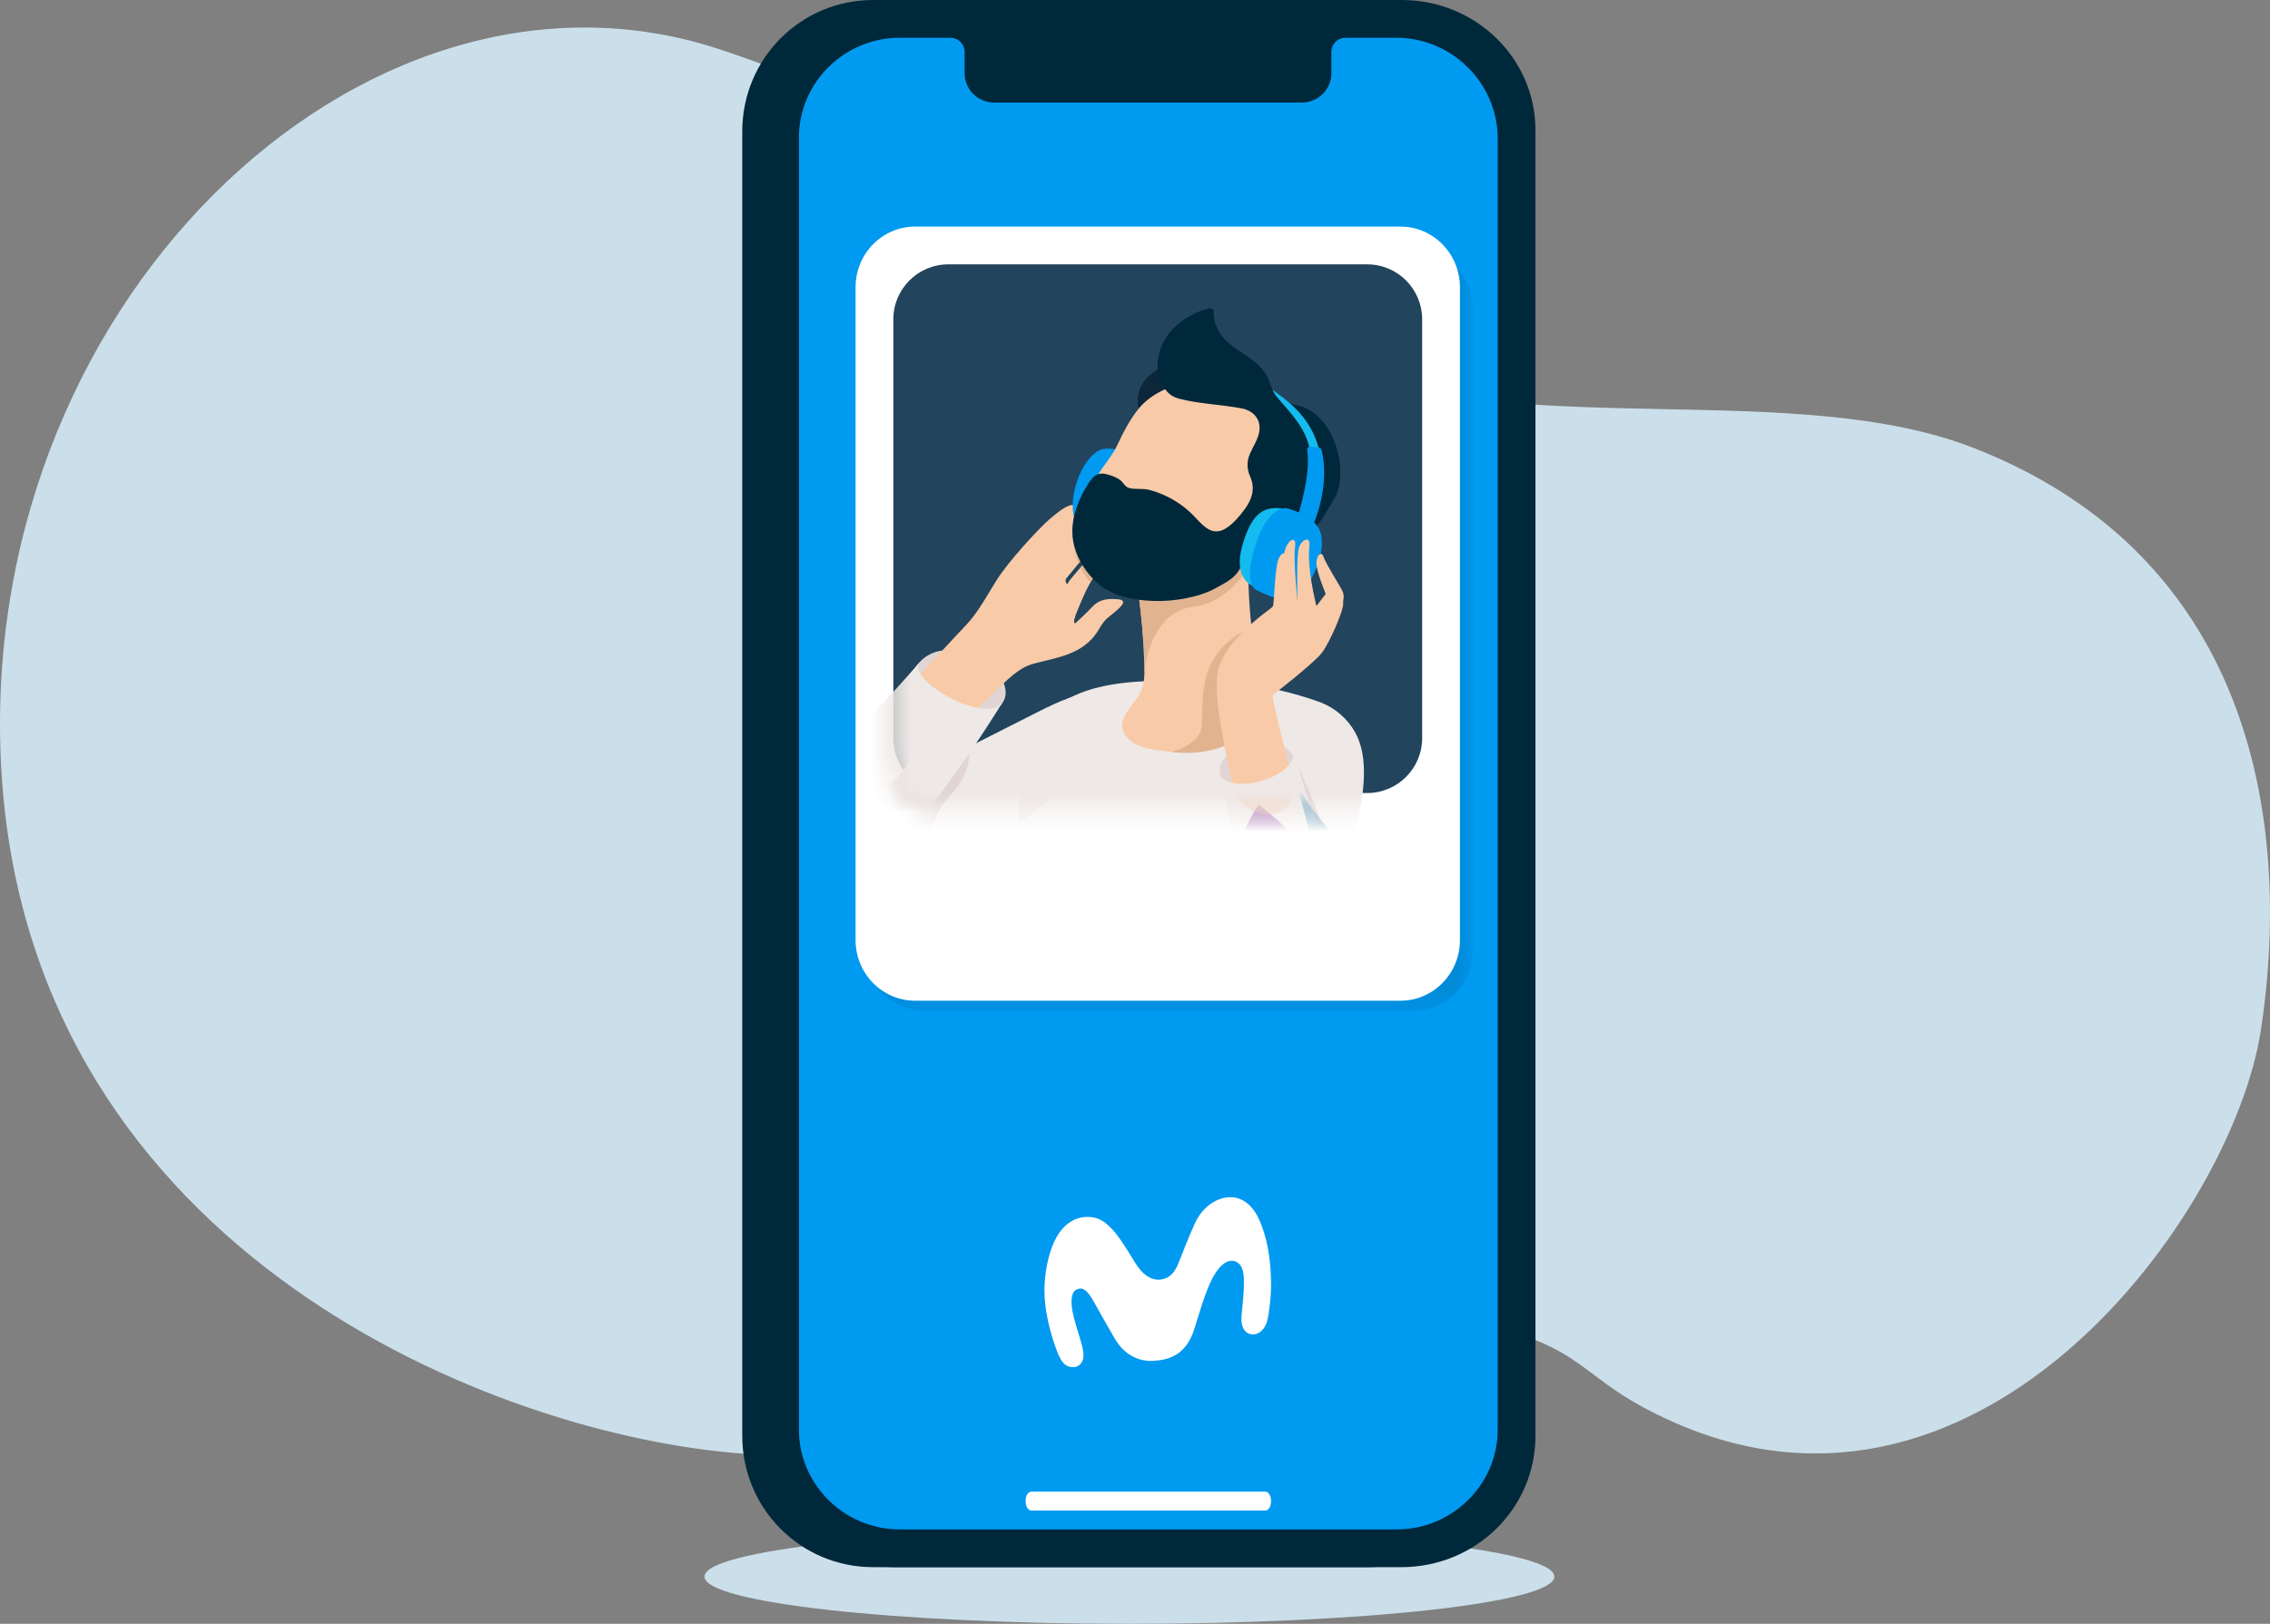 <svg width="116" height="83" viewBox="0 0 116 83" fill="none" xmlns="http://www.w3.org/2000/svg">
<rect x="0" y="0" width="116" height="83" fill="#808080" stroke="none"/>
<g id="Pospago">
<path id="Vector" d="M85.656 72.751C80.337 70.433 81.504 68.851 74.903 67.487C67.998 66.069 54.362 75.479 38.016 74.306C25.331 73.392 1.864 64.077 0.106 39.925C-1.638 15.772 18.513 -3.43 36.675 2.489C49.85 6.785 57.62 14.804 68.214 18.8C78.031 22.509 91.796 19.345 100.877 22.905C115.508 28.633 117.051 42.707 115.537 52.635C114.096 62.1 101.324 79.57 85.656 72.751Z" fill="#CBDFEA"/>
<g id="Group 24224">
<path id="Vector_2" d="M79.43 80.587C79.43 81.919 69.708 83 57.715 83C45.722 83 36 81.919 36 80.587C36 79.255 45.722 78.174 57.715 78.174C69.708 78.174 79.43 79.255 79.43 80.587Z" fill="#CBDFEA"/>
<path id="Vector_3" d="M69.842 0H44.623C40.911 0 37.93 2.996 37.93 6.723V73.382C37.93 77.11 40.911 80.105 44.623 80.105H69.842C73.553 80.105 76.535 77.11 76.535 73.382V6.724C76.535 3.028 73.522 0 69.842 0Z" fill="#00283B"/>
<path id="Vector_4" d="M71.637 0H45.756C41.951 0 38.895 2.996 38.895 6.723V73.382C38.895 77.11 41.951 80.105 45.756 80.105H71.605C75.409 80.105 78.465 77.109 78.465 73.382V6.723C78.498 2.995 75.409 0 71.637 0Z" fill="#00283B"/>
<path id="Vector_5" d="M71.351 1.93H68.774C68.356 1.93 68.034 2.249 68.034 2.663V3.746C68.034 4.574 67.358 5.243 66.521 5.243H50.807C49.971 5.243 49.294 4.574 49.294 3.746V2.663C49.294 2.249 48.972 1.93 48.554 1.93H45.977C43.144 1.93 40.826 4.224 40.826 7.028V73.077C40.826 75.88 43.144 78.174 45.977 78.174H71.383C74.216 78.174 76.535 75.88 76.535 73.077V7.028C76.502 4.224 74.184 1.93 71.351 1.93Z" fill="#019AF1"/>
<path id="Vector_6" d="M64.664 77.209H52.697C52.535 77.209 52.407 76.994 52.407 76.727C52.407 76.457 52.536 76.244 52.697 76.244H64.664C64.824 76.244 64.954 76.459 64.954 76.727C64.955 76.996 64.826 77.209 64.664 77.209Z" fill="white"/>
<g id="Group" opacity="0.1">
<g id="Group_2">
<g id="Clip path group">
<mask id="mask0_7780_49598" style="mask-type:luminance" maskUnits="userSpaceOnUse" x="44" y="12" width="32" height="40">
<g id="SVGID_00000075866384370725750970000013548710397570748547_">
<path id="Vector_7" d="M75.256 12.701H44.228V51.676H75.256V12.701Z" fill="white"/>
</g>
</mask>
<g mask="url(#mask0_7780_49598)">
<path id="Vector_8" d="M72.201 51.676H47.283C45.596 51.676 44.228 50.309 44.228 48.621V15.756C44.228 14.07 45.595 12.701 47.283 12.701H72.201C73.887 12.701 75.256 14.069 75.256 15.756V48.621C75.256 50.309 73.887 51.676 72.201 51.676Z" fill="black"/>
</g>
</g>
</g>
</g>
<path id="Vector_9" d="M71.564 51.151H46.762C45.083 51.151 43.721 49.763 43.721 48.05V14.683C43.721 12.971 45.082 11.582 46.762 11.582H71.563C73.242 11.582 74.605 12.97 74.605 14.683V48.05C74.605 49.762 73.244 51.151 71.564 51.151Z" fill="white"/>
<path id="Vector_10" d="M69.865 40.535H48.461C46.909 40.535 45.651 39.277 45.651 37.725V16.322C45.651 14.77 46.909 13.512 48.461 13.512H69.864C71.416 13.512 72.674 14.77 72.674 16.322V37.724C72.674 39.277 71.416 40.535 69.865 40.535Z" fill="#22445D"/>
<g id="Group_3">
<g id="Clip path group_2">
<mask id="mask1_7780_49598" style="mask-type:luminance" maskUnits="userSpaceOnUse" x="45" y="14" width="28" height="28">
<g id="SVGID_00000029743094578369407550000007392193264385073553_">
<path id="Vector_11" d="M48 14.441C46.452 14.441 45.197 15.696 45.197 17.244V38.591C45.197 40.139 46.452 41.394 48 41.394H69.351C70.899 41.394 72.154 40.139 72.154 38.591V17.244C72.154 15.696 70.899 14.441 69.351 14.441H48Z" fill="white"/>
</g>
</mask>
<g mask="url(#mask1_7780_49598)">
<path id="Vector_12" d="M47.029 33.807C45.229 35.671 49.172 37.427 50.816 36.332C52.899 34.944 48.796 31.977 47.029 33.807Z" fill="#E0D5D4"/>
</g>
</g>
<g id="Clip path group_3">
<mask id="mask2_7780_49598" style="mask-type:luminance" maskUnits="userSpaceOnUse" x="45" y="14" width="28" height="28">
<g id="SVGID_00000029743094578369407550000007392193264385073553__2">
<path id="Vector_13" d="M48 14.441C46.452 14.441 45.197 15.696 45.197 17.244V38.591C45.197 40.139 46.452 41.394 48 41.394H69.351C70.899 41.394 72.154 40.139 72.154 38.591V17.244C72.154 15.696 70.899 14.441 69.351 14.441H48Z" fill="white"/>
</g>
</mask>
<g mask="url(#mask2_7780_49598)">
<path id="Vector_14" d="M57.114 30.63C56.488 30.576 56.121 30.684 55.796 31.038C55.469 31.391 54.952 31.854 54.952 31.854C54.952 31.854 54.762 31.922 55.034 31.269C55.226 30.807 55.432 30.279 55.724 29.763C55.845 29.55 55.98 29.338 56.134 29.135C56.664 28.442 56.91 27.898 56.937 27.653C56.965 27.408 56.583 27.313 56.217 27.816C56.019 28.085 55.585 28.581 55.213 29.011C54.891 29.383 54.616 29.704 54.585 29.787C54.517 29.964 54.408 29.678 54.476 29.582C54.505 29.542 54.782 29.203 55.118 28.8C55.57 28.258 56.128 27.599 56.339 27.38C56.706 27 56.366 26.511 56.027 26.769C55.687 27.027 55.292 27.258 55.292 27.258C55.292 27.258 56.244 26.402 55.986 26.143C55.727 25.885 55.333 26.239 55.184 26.361C55.075 26.45 54.946 26.538 54.883 26.58C54.859 26.595 54.845 26.605 54.845 26.605C54.845 26.605 54.862 26.582 54.889 26.545C54.98 26.417 55.166 26.111 55.044 25.927C55.031 25.906 55.014 25.888 54.994 25.872C54.722 25.654 54.193 26.062 53.635 26.538C53.078 27.014 51.545 28.678 50.93 29.651C50.509 30.317 49.979 31.309 49.394 31.921C48.809 32.532 47.123 34.367 46.525 35.02C45.927 35.672 48.737 37.411 50.248 35.931C51.284 34.915 51.899 34.28 52.525 34.024C53.151 33.768 54.532 33.647 55.376 33.023C56.219 32.397 56.11 31.976 56.654 31.541C57.196 31.106 57.74 30.684 57.114 30.63Z" fill="#F9CAA7"/>
</g>
</g>
<g id="Clip path group_4">
<mask id="mask3_7780_49598" style="mask-type:luminance" maskUnits="userSpaceOnUse" x="45" y="14" width="28" height="28">
<g id="SVGID_00000029743094578369407550000007392193264385073553__3">
<path id="Vector_15" d="M48 14.441C46.452 14.441 45.197 15.696 45.197 17.244V38.591C45.197 40.139 46.452 41.394 48 41.394H69.351C70.899 41.394 72.154 40.139 72.154 38.591V17.244C72.154 15.696 70.899 14.441 69.351 14.441H48Z" fill="white"/>
</g>
</mask>
<g mask="url(#mask3_7780_49598)">
<path id="Vector_16" d="M56.135 29.135C56.665 28.442 56.911 27.898 56.937 27.653C56.964 27.409 56.584 27.313 56.217 27.815C56.019 28.085 55.585 28.581 55.213 29.011C55.347 29.284 55.518 29.538 55.724 29.762C55.845 29.549 55.98 29.338 56.135 29.135Z" fill="#E1B48F"/>
</g>
</g>
<g id="Clip path group_5">
<mask id="mask4_7780_49598" style="mask-type:luminance" maskUnits="userSpaceOnUse" x="45" y="14" width="28" height="28">
<g id="SVGID_00000029743094578369407550000007392193264385073553__4">
<path id="Vector_17" d="M48 14.441C46.452 14.441 45.197 15.696 45.197 17.244V38.591C45.197 40.139 46.452 41.394 48 41.394H69.351C70.899 41.394 72.154 40.139 72.154 38.591V17.244C72.154 15.696 70.899 14.441 69.351 14.441H48Z" fill="white"/>
</g>
</mask>
<g mask="url(#mask4_7780_49598)">
<path id="Vector_18" d="M55.12 28.801C55.571 28.259 56.129 27.6 56.34 27.382C56.707 27.002 56.367 26.513 56.028 26.771C55.688 27.029 55.293 27.26 55.293 27.26C55.293 27.26 56.244 26.404 55.987 26.145C55.729 25.887 55.335 26.241 55.185 26.363C55.077 26.452 54.947 26.54 54.884 26.582C54.761 27.328 54.837 28.117 55.12 28.801Z" fill="#E1B48F"/>
</g>
</g>
<g id="Clip path group_6">
<mask id="mask5_7780_49598" style="mask-type:luminance" maskUnits="userSpaceOnUse" x="45" y="14" width="28" height="28">
<g id="SVGID_00000029743094578369407550000007392193264385073553__5">
<path id="Vector_19" d="M48 14.441C46.452 14.441 45.197 15.696 45.197 17.244V38.591C45.197 40.139 46.452 41.394 48 41.394H69.351C70.899 41.394 72.154 40.139 72.154 38.591V17.244C72.154 15.696 70.899 14.441 69.351 14.441H48Z" fill="white"/>
</g>
</mask>
<g mask="url(#mask5_7780_49598)">
<path id="Vector_20" d="M56.493 22.934C55.195 22.989 53.943 26.699 55.639 27.325C57.814 28.127 59.664 22.8 56.493 22.934Z" fill="#019AF1"/>
</g>
</g>
<g id="Clip path group_7">
<mask id="mask6_7780_49598" style="mask-type:luminance" maskUnits="userSpaceOnUse" x="45" y="14" width="28" height="28">
<g id="SVGID_00000029743094578369407550000007392193264385073553__6">
<path id="Vector_21" d="M48 14.441C46.452 14.441 45.197 15.696 45.197 17.244V38.591C45.197 40.139 46.452 41.394 48 41.394H69.351C70.899 41.394 72.154 40.139 72.154 38.591V17.244C72.154 15.696 70.899 14.441 69.351 14.441H48Z" fill="white"/>
</g>
</mask>
<g mask="url(#mask6_7780_49598)">
<path id="Vector_22" d="M56.966 24.356C55.677 24.516 54.751 28.179 56.495 28.638C58.73 29.227 60.113 23.965 56.966 24.356Z" fill="#70009A"/>
</g>
</g>
<g id="Clip path group_8">
<mask id="mask7_7780_49598" style="mask-type:luminance" maskUnits="userSpaceOnUse" x="45" y="14" width="28" height="28">
<g id="SVGID_00000029743094578369407550000007392193264385073553__7">
<path id="Vector_23" d="M48 14.441C46.452 14.441 45.197 15.696 45.197 17.244V38.591C45.197 40.139 46.452 41.394 48 41.394H69.351C70.899 41.394 72.154 40.139 72.154 38.591V17.244C72.154 15.696 70.899 14.441 69.351 14.441H48Z" fill="white"/>
</g>
</mask>
<g mask="url(#mask7_7780_49598)">
<path id="Vector_24" d="M67.495 35.906C67.465 35.894 67.434 35.883 67.404 35.872C64.715 34.914 62.066 34.664 58.714 34.809C57.108 34.878 55.128 35.11 53.863 36.225C53.242 36.772 52.886 37.526 52.677 38.315C52.374 39.458 51.969 40.669 52.071 41.866C52.09 42.089 52.123 42.314 52.093 42.536C52.031 42.99 51.717 43.368 51.581 43.806C51.296 44.723 51.831 45.748 51.539 46.663C51.443 46.965 51.261 47.234 51.168 47.536C51.024 47.998 51.096 48.498 51.034 48.977C50.967 49.483 50.753 49.955 50.621 50.449C50.49 50.942 50.451 51.498 50.715 51.935C50.857 52.171 51.073 52.35 51.294 52.517C53.039 53.835 54.927 54.219 57.035 54.592C57.859 54.738 58.699 54.794 59.515 54.788C61.914 54.771 64.109 54.219 65.117 53.836C67.215 53.037 66.247 49.889 66.884 48.444C66.96 48.271 67.039 48.101 67.125 47.938C67.568 47.096 67.905 46.45 68.182 45.85C68.693 44.74 68.993 43.791 69.361 42.071C69.666 40.649 69.991 38.753 69.244 37.423C68.859 36.737 68.228 36.191 67.495 35.906Z" fill="#EEE8E6"/>
</g>
</g>
<g id="Clip path group_9">
<mask id="mask8_7780_49598" style="mask-type:luminance" maskUnits="userSpaceOnUse" x="45" y="14" width="28" height="28">
<g id="SVGID_00000029743094578369407550000007392193264385073553__8">
<path id="Vector_25" d="M48 14.441C46.452 14.441 45.197 15.696 45.197 17.244V38.591C45.197 40.139 46.452 41.394 48 41.394H69.351C70.899 41.394 72.154 40.139 72.154 38.591V17.244C72.154 15.696 70.899 14.441 69.351 14.441H48Z" fill="white"/>
</g>
</mask>
<g mask="url(#mask8_7780_49598)">
<path id="Vector_26" d="M64.179 41.332C62.854 43.516 62.595 45.67 62.496 48.14C62.408 50.38 61.118 52.718 59.588 54.295C59.532 54.354 62.072 54.597 62.382 54.536C63.296 54.355 64.236 54.17 65.115 53.835C67.214 53.036 66.246 49.889 66.882 48.443C66.959 48.27 67.038 48.1 67.124 47.937C67.567 47.095 67.905 46.449 68.18 45.849C67.319 44.864 66.609 43.697 65.868 42.568C65.501 42.015 64.81 41.559 64.326 41.094C64.275 41.173 64.227 41.252 64.179 41.332Z" fill="#5E0082"/>
</g>
</g>
<g id="Clip path group_10">
<mask id="mask9_7780_49598" style="mask-type:luminance" maskUnits="userSpaceOnUse" x="45" y="14" width="28" height="28">
<g id="SVGID_00000029743094578369407550000007392193264385073553__9">
<path id="Vector_27" d="M48 14.441C46.452 14.441 45.197 15.696 45.197 17.244V38.591C45.197 40.139 46.452 41.394 48 41.394H69.351C70.899 41.394 72.154 40.139 72.154 38.591V17.244C72.154 15.696 70.899 14.441 69.351 14.441H48Z" fill="white"/>
</g>
</mask>
<g mask="url(#mask9_7780_49598)">
<path id="Vector_28" d="M63.559 37.607C63.792 37.441 64.013 37.246 64.216 37.022C64.703 36.486 64.862 35.941 64.638 35.273C64.394 34.543 64.217 33.791 64.091 33.032C63.832 31.479 63.78 29.898 63.771 28.326C63.768 28.025 63.767 27.718 63.675 27.43C63.43 26.666 62.828 26.808 62.188 26.964C61.225 27.198 60.297 27.574 59.442 28.076C59.119 28.267 58.803 28.476 58.54 28.743C58.354 28.932 58.19 29.155 58.132 29.414C58.082 29.64 58.117 29.876 58.149 30.105C58.33 31.391 58.44 32.687 58.478 33.985C58.492 34.474 58.491 34.986 58.263 35.419C57.888 36.13 56.835 36.895 57.629 37.738C58.113 38.254 58.988 38.329 59.648 38.41C61.026 38.577 62.445 38.402 63.559 37.607Z" fill="#F9CAA7"/>
</g>
</g>
<g id="Clip path group_11">
<mask id="mask10_7780_49598" style="mask-type:luminance" maskUnits="userSpaceOnUse" x="45" y="14" width="28" height="28">
<g id="SVGID_00000029743094578369407550000007392193264385073553__10">
<path id="Vector_29" d="M48 14.441C46.452 14.441 45.197 15.696 45.197 17.244V38.591C45.197 40.139 46.452 41.394 48 41.394H69.351C70.899 41.394 72.154 40.139 72.154 38.591V17.244C72.154 15.696 70.899 14.441 69.351 14.441H48Z" fill="white"/>
</g>
</mask>
<g mask="url(#mask10_7780_49598)">
<path id="Vector_30" d="M63.922 28.852C64.066 28.068 64.178 27.195 63.393 26.928C63.006 26.796 62.583 26.868 62.188 26.964C61.225 27.198 60.297 27.574 59.442 28.076C59.119 28.266 58.803 28.477 58.539 28.742C58.352 28.931 58.188 29.155 58.131 29.413C58.081 29.64 58.115 29.875 58.148 30.105C58.254 30.865 58.557 33.538 58.48 34.403C58.577 33.325 59.135 31.207 61.037 31C62.134 30.88 63.108 30.046 63.749 29.11C63.808 29.026 63.865 28.94 63.922 28.852Z" fill="#E1B48F"/>
</g>
</g>
<g id="Clip path group_12">
<mask id="mask11_7780_49598" style="mask-type:luminance" maskUnits="userSpaceOnUse" x="45" y="14" width="28" height="28">
<g id="SVGID_00000029743094578369407550000007392193264385073553__11">
<path id="Vector_31" d="M48 14.441C46.452 14.441 45.197 15.696 45.197 17.244V38.591C45.197 40.139 46.452 41.394 48 41.394H69.351C70.899 41.394 72.154 40.139 72.154 38.591V17.244C72.154 15.696 70.899 14.441 69.351 14.441H48Z" fill="white"/>
</g>
</mask>
<g mask="url(#mask11_7780_49598)">
<path id="Vector_32" d="M59.818 18.615C58.285 19.058 57.911 20.25 58.251 21.101C58.592 21.953 60.294 20.386 60.499 19.841" fill="#0B2739"/>
</g>
</g>
<g id="Clip path group_13">
<mask id="mask12_7780_49598" style="mask-type:luminance" maskUnits="userSpaceOnUse" x="45" y="14" width="28" height="28">
<g id="SVGID_00000029743094578369407550000007392193264385073553__12">
<path id="Vector_33" d="M48 14.441C46.452 14.441 45.197 15.696 45.197 17.244V38.591C45.197 40.139 46.452 41.394 48 41.394H69.351C70.899 41.394 72.154 40.139 72.154 38.591V17.244C72.154 15.696 70.899 14.441 69.351 14.441H48Z" fill="white"/>
</g>
</mask>
<g mask="url(#mask12_7780_49598)">
<path id="Vector_34" d="M65.893 28.06C65.586 28.391 65.311 28.783 64.857 28.917C64.487 29.026 64.091 28.946 63.716 28.928C63.504 28.917 63.351 29.011 63.21 29.129C63.1 29.222 62.995 29.334 62.878 29.425C62.62 29.626 62.336 29.793 62.041 29.934C61.451 30.214 60.812 30.384 60.168 30.483C59.241 30.626 58.188 30.682 57.268 30.443C56.357 30.205 55.961 29.689 55.961 28.738C55.961 27.533 55.473 26.32 55.743 25.117C55.955 24.178 56.707 23.585 57.094 22.756C57.389 22.12 57.712 21.491 58.147 20.939C58.724 20.204 59.602 19.807 60.478 19.543C61.411 19.261 62.288 19.135 63.195 19.488C64.103 19.84 64.844 20.563 65.303 21.422C65.843 22.43 65.921 23.629 65.765 24.744C65.687 25.299 65.697 25.436 65.876 25.952C66.067 26.499 66.073 26.871 65.909 27.411C65.767 27.878 65.75 28.283 65.351 28.634C65.328 28.654 65.307 28.672 65.284 28.69" fill="#F9CAA7"/>
</g>
</g>
<g id="Clip path group_14">
<mask id="mask13_7780_49598" style="mask-type:luminance" maskUnits="userSpaceOnUse" x="45" y="14" width="28" height="28">
<g id="SVGID_00000029743094578369407550000007392193264385073553__13">
<path id="Vector_35" d="M48 14.441C46.452 14.441 45.197 15.696 45.197 17.244V38.591C45.197 40.139 46.452 41.394 48 41.394H69.351C70.899 41.394 72.154 40.139 72.154 38.591V17.244C72.154 15.696 70.899 14.441 69.351 14.441H48Z" fill="white"/>
</g>
</mask>
<g mask="url(#mask13_7780_49598)">
<path id="Vector_36" d="M65.37 26.251C64.565 26.226 64.289 26.992 64.003 27.619C63.773 28.124 63.589 28.731 63.286 29.194C63.011 29.615 62.536 29.832 62.114 30.067C61.648 30.325 61.129 30.476 60.609 30.579C59.516 30.795 58.347 30.771 57.273 30.47C55.913 30.088 54.771 28.537 54.797 27.12C54.812 26.256 55.165 25.427 55.628 24.696C55.855 24.337 56.108 24.124 56.534 24.235C56.771 24.297 57.037 24.386 57.237 24.533C57.412 24.662 57.482 24.89 57.715 24.948C58.036 25.029 58.389 24.953 58.724 25.039C59.505 25.241 60.232 25.642 60.824 26.19C61.341 26.667 61.834 27.507 62.634 27.012C63.026 26.769 63.339 26.39 63.61 26.024C63.968 25.539 64.153 24.978 63.899 24.399C63.716 23.984 63.694 23.604 63.88 23.179C64.046 22.795 64.301 22.437 64.357 22.021C64.439 21.406 64.022 20.986 63.461 20.877C62.4 20.673 61.306 20.65 60.261 20.381C59.864 20.279 59.636 20.075 59.427 19.719C59.048 19.076 59.089 18.267 59.397 17.604C59.827 16.674 60.799 15.991 61.809 15.76C61.919 15.735 62.024 15.819 62.022 15.931C61.996 17.301 63.363 17.939 63.767 18.224C64.14 18.486 64.493 18.805 64.729 19.201C64.931 19.542 64.966 19.953 65.246 20.249C65.561 20.584 66.059 20.645 66.5 20.778C68.17 21.284 69.024 24.124 68.145 25.561C67.656 26.358 67.49 26.763 66.794 27.386C66.1 28.007 65.303 28.598 64.445 28.976C64.916 28.768 65.727 27.506 65.824 27.033C65.967 26.442 65.722 26.263 65.37 26.251Z" fill="#00283B"/>
</g>
</g>
<g id="Clip path group_15">
<mask id="mask14_7780_49598" style="mask-type:luminance" maskUnits="userSpaceOnUse" x="45" y="14" width="28" height="28">
<g id="SVGID_00000029743094578369407550000007392193264385073553__14">
<path id="Vector_37" d="M48 14.441C46.452 14.441 45.197 15.696 45.197 17.244V38.591C45.197 40.139 46.452 41.394 48 41.394H69.351C70.899 41.394 72.154 40.139 72.154 38.591V17.244C72.154 15.696 70.899 14.441 69.351 14.441H48Z" fill="white"/>
</g>
</mask>
<g mask="url(#mask14_7780_49598)">
<path id="Vector_38" d="M65.513 25.993C64.454 25.84 63.9 26.414 63.479 27.908C63.058 29.402 63.774 29.986 64.329 30.026" fill="#13BBEF"/>
</g>
</g>
<g id="Clip path group_16">
<mask id="mask15_7780_49598" style="mask-type:luminance" maskUnits="userSpaceOnUse" x="45" y="14" width="28" height="28">
<g id="SVGID_00000029743094578369407550000007392193264385073553__15">
<path id="Vector_39" d="M48 14.441C46.452 14.441 45.197 15.696 45.197 17.244V38.591C45.197 40.139 46.452 41.394 48 41.394H69.351C70.899 41.394 72.154 40.139 72.154 38.591V17.244C72.154 15.696 70.899 14.441 69.351 14.441H48Z" fill="white"/>
</g>
</mask>
<g mask="url(#mask15_7780_49598)">
<path id="Vector_40" d="M67.053 23.098C66.982 23.084 66.927 23.027 66.917 22.954C66.777 21.934 65.84 20.981 65.382 20.445C65.029 20.034 65.036 19.929 65.036 19.929C65.623 20.38 66.942 21.2 67.391 22.915C67.422 23.034 67.318 23.145 67.197 23.124L67.053 23.098Z" fill="#13BBEF"/>
</g>
</g>
<g id="Clip path group_17">
<mask id="mask16_7780_49598" style="mask-type:luminance" maskUnits="userSpaceOnUse" x="45" y="14" width="28" height="28">
<g id="SVGID_00000029743094578369407550000007392193264385073553__16">
<path id="Vector_41" d="M48 14.441C46.452 14.441 45.197 15.696 45.197 17.244V38.591C45.197 40.139 46.452 41.394 48 41.394H69.351C70.899 41.394 72.154 40.139 72.154 38.591V17.244C72.154 15.696 70.899 14.441 69.351 14.441H48Z" fill="white"/>
</g>
</mask>
<g mask="url(#mask16_7780_49598)">
<path id="Vector_42" d="M66.8 23.013C67.009 24.293 66.295 26.461 66.295 26.461L67.086 26.872C67.086 26.872 68.005 24.903 67.532 22.998C67.516 22.934 67.463 22.886 67.397 22.879L66.972 22.83C66.867 22.818 66.782 22.91 66.8 23.013Z" fill="#019AF1"/>
</g>
</g>
<g id="Clip path group_18">
<mask id="mask17_7780_49598" style="mask-type:luminance" maskUnits="userSpaceOnUse" x="45" y="14" width="28" height="28">
<g id="SVGID_00000029743094578369407550000007392193264385073553__17">
<path id="Vector_43" d="M48 14.441C46.452 14.441 45.197 15.696 45.197 17.244V38.591C45.197 40.139 46.452 41.394 48 41.394H69.351C70.899 41.394 72.154 40.139 72.154 38.591V17.244C72.154 15.696 70.899 14.441 69.351 14.441H48Z" fill="white"/>
</g>
</mask>
<g mask="url(#mask17_7780_49598)">
<path id="Vector_44" d="M65.832 25.998C65.297 25.846 64.682 26.473 64.3 27.459C63.917 28.445 63.616 29.879 64.229 30.171C64.828 30.458 66.083 31.156 66.83 29.905C67.622 28.577 67.695 27.517 67.372 26.98C67.081 26.499 66.409 26.162 65.832 25.998Z" fill="#019AF1"/>
</g>
</g>
<g id="Clip path group_19">
<mask id="mask18_7780_49598" style="mask-type:luminance" maskUnits="userSpaceOnUse" x="45" y="14" width="28" height="28">
<g id="SVGID_00000029743094578369407550000007392193264385073553__18">
<path id="Vector_45" d="M48 14.441C46.452 14.441 45.197 15.696 45.197 17.244V38.591C45.197 40.139 46.452 41.394 48 41.394H69.351C70.899 41.394 72.154 40.139 72.154 38.591V17.244C72.154 15.696 70.899 14.441 69.351 14.441H48Z" fill="white"/>
</g>
</mask>
<g mask="url(#mask18_7780_49598)">
<path id="Vector_46" d="M64.442 36.296C64.479 36.19 64.51 36.085 64.535 35.982C64.679 35.402 64.801 34.632 64.659 34.051C64.618 33.884 64.009 32.112 64.1 32.08C63.906 32.147 63.541 32.251 63.209 32.464C62.518 32.906 61.919 33.633 61.67 34.452C61.487 35.056 61.453 35.69 61.435 36.315C61.425 36.69 61.437 36.625 61.423 36.992C61.397 37.742 60.763 38.16 59.88 38.434C59.874 38.437 61.067 38.646 62.372 38.2C62.621 38.115 62.863 38.035 63.118 37.924C63.758 37.645 64.21 36.962 64.442 36.296Z" fill="#E1B48F"/>
</g>
</g>
<g id="Clip path group_20">
<mask id="mask19_7780_49598" style="mask-type:luminance" maskUnits="userSpaceOnUse" x="45" y="14" width="28" height="28">
<g id="SVGID_00000029743094578369407550000007392193264385073553__19">
<path id="Vector_47" d="M48 14.441C46.452 14.441 45.197 15.696 45.197 17.244V38.591C45.197 40.139 46.452 41.394 48 41.394H69.351C70.899 41.394 72.154 40.139 72.154 38.591V17.244C72.154 15.696 70.899 14.441 69.351 14.441H48Z" fill="white"/>
</g>
</mask>
<g mask="url(#mask19_7780_49598)">
<path id="Vector_48" d="M66.109 38.722C65.679 37.334 61.829 37.911 62.388 39.785C62.947 41.658 66.613 40.344 66.109 38.722Z" fill="#E0D5D4"/>
</g>
</g>
<g id="Clip path group_21">
<mask id="mask20_7780_49598" style="mask-type:luminance" maskUnits="userSpaceOnUse" x="45" y="14" width="28" height="28">
<g id="SVGID_00000029743094578369407550000007392193264385073553__20">
<path id="Vector_49" d="M48 14.441C46.452 14.441 45.197 15.696 45.197 17.244V38.591C45.197 40.139 46.452 41.394 48 41.394H69.351C70.899 41.394 72.154 40.139 72.154 38.591V17.244C72.154 15.696 70.899 14.441 69.351 14.441H48Z" fill="white"/>
</g>
</mask>
<g mask="url(#mask20_7780_49598)">
<path id="Vector_50" d="M65.995 39.756C65.657 38.219 65.053 36.025 65.029 35.537C65.029 35.537 67.107 33.928 67.535 33.386C67.944 32.867 68.681 31.155 68.638 30.837C68.615 30.669 68.73 30.509 68.606 30.224C68.517 30.015 67.73 28.78 67.634 28.463C67.539 28.146 67.263 28.372 67.271 28.807C67.28 29.243 67.746 30.356 67.746 30.356L67.271 30.977C67.271 30.977 66.979 29.804 66.917 28.954C66.896 28.654 66.866 28.371 66.915 27.858C66.957 27.413 66.539 27.532 66.375 28.002C66.237 28.401 66.305 30.715 66.305 30.715C66.305 30.715 66.079 28.611 66.18 27.951C66.282 27.291 65.699 27.603 65.612 28.383C65.534 29.078 65.714 30.635 65.714 30.635C65.714 30.635 65.662 29.297 65.729 28.686C65.797 28.076 65.392 28.196 65.273 28.788C65.155 29.381 65.121 30.312 65.087 30.702C65.053 31.092 65.12 30.939 64.561 31.379C64.003 31.819 62.449 33.069 62.229 34.357C62.008 35.644 62.601 38.273 62.988 40.156C63.377 42.042 66.562 42.346 65.995 39.756Z" fill="#F9CAA7"/>
</g>
</g>
<g id="Clip path group_22">
<mask id="mask21_7780_49598" style="mask-type:luminance" maskUnits="userSpaceOnUse" x="45" y="14" width="28" height="28">
<g id="SVGID_00000029743094578369407550000007392193264385073553__21">
<path id="Vector_51" d="M48 14.441C46.452 14.441 45.197 15.696 45.197 17.244V38.591C45.197 40.139 46.452 41.394 48 41.394H69.351C70.899 41.394 72.154 40.139 72.154 38.591V17.244C72.154 15.696 70.899 14.441 69.351 14.441H48Z" fill="white"/>
</g>
</mask>
<g mask="url(#mask21_7780_49598)">
<path id="Vector_52" d="M66.222 39.921C66.781 41.102 67.52 41.954 68.38 42.938C69.137 43.803 70.345 45.359 70.311 46.582C70.28 47.705 69.949 49.386 68.714 49.232" fill="#006EA9"/>
</g>
</g>
<g id="Clip path group_23">
<mask id="mask22_7780_49598" style="mask-type:luminance" maskUnits="userSpaceOnUse" x="45" y="14" width="28" height="28">
<g id="SVGID_00000029743094578369407550000007392193264385073553__22">
<path id="Vector_53" d="M48 14.441C46.452 14.441 45.197 15.696 45.197 17.244V38.591C45.197 40.139 46.452 41.394 48 41.394H69.351C70.899 41.394 72.154 40.139 72.154 38.591V17.244C72.154 15.696 70.899 14.441 69.351 14.441H48Z" fill="white"/>
</g>
</mask>
<g mask="url(#mask22_7780_49598)">
<path id="Vector_54" d="M70.181 51.93C70.26 48.126 67.811 44.985 67.057 41.181C67.01 40.971 66.966 40.762 66.927 40.554C66.411 39.34 66.051 38.47 66.051 38.47C66.303 39.602 63.211 40.666 62.327 39.669C62.327 39.669 63.553 44.435 63.994 49.293C64.416 53.927 66.94 55.792 68.973 54.607C69.644 54.025 70.181 52.819 70.181 51.93Z" fill="#EEE8E6"/>
</g>
</g>
<g id="Clip path group_24">
<mask id="mask23_7780_49598" style="mask-type:luminance" maskUnits="userSpaceOnUse" x="45" y="14" width="28" height="28">
<g id="SVGID_00000029743094578369407550000007392193264385073553__23">
<path id="Vector_55" d="M48 14.441C46.452 14.441 45.197 15.696 45.197 17.244V38.591C45.197 40.139 46.452 41.394 48 41.394H69.351C70.899 41.394 72.154 40.139 72.154 38.591V17.244C72.154 15.696 70.899 14.441 69.351 14.441H48Z" fill="white"/>
</g>
</mask>
<g mask="url(#mask23_7780_49598)">
<path id="Vector_56" d="M42.256 47.287C42.342 47.267 42.426 47.239 42.502 47.201C42.829 47.04 43.16 46.909 43.504 46.778C44.258 46.492 45.006 46.194 45.746 45.87C47.236 45.221 48.684 44.474 50.054 43.598C51.673 42.56 53.077 41.23 54.647 40.127C55.465 39.552 56.309 38.951 56.823 38.093C57.193 37.478 57.279 36.735 57.08 36.036C56.985 35.7 56.738 35.384 56.397 35.309C56.233 35.273 56.062 35.294 55.896 35.322C54.758 35.519 53.708 36.048 52.678 36.571C51.442 37.198 50.205 37.825 48.969 38.451C47.953 38.967 46.855 39.303 45.806 39.779C45.513 39.912 45.219 40.045 44.926 40.178C43.51 40.819 42.094 41.472 40.762 42.276C39.661 42.94 37.862 43.85 38.016 45.378C38.067 45.882 38.34 46.362 38.748 46.664C39.01 46.857 39.32 46.978 39.632 47.072C40.199 47.241 40.79 47.331 41.383 47.337C41.658 47.34 41.976 47.351 42.256 47.287Z" fill="#EEE8E6"/>
</g>
</g>
<g id="Clip path group_25">
<mask id="mask24_7780_49598" style="mask-type:luminance" maskUnits="userSpaceOnUse" x="45" y="14" width="28" height="28">
<g id="SVGID_00000029743094578369407550000007392193264385073553__24">
<path id="Vector_57" d="M48 14.441C46.452 14.441 45.197 15.696 45.197 17.244V38.591C45.197 40.139 46.452 41.394 48 41.394H69.351C70.899 41.394 72.154 40.139 72.154 38.591V17.244C72.154 15.696 70.899 14.441 69.351 14.441H48Z" fill="white"/>
</g>
</mask>
<g mask="url(#mask24_7780_49598)">
<path id="Vector_58" d="M40.044 47.759C40.966 47.845 41.975 47.657 42.718 47.137C43.608 46.515 44.773 46.379 45.728 45.849C46.542 45.395 47.142 44.802 47.415 43.91C47.632 43.197 47.558 42.408 47.846 41.72C48.073 41.181 48.5 40.756 48.862 40.296C49.316 39.719 49.591 39.026 49.508 38.286C49.307 36.476 49.575 35.336 46.491 38.956C46.09 39.426 45.701 39.904 45.319 40.39C44.969 40.833 44.697 41.347 44.274 41.714C43.863 42.073 43.452 42.432 43.041 42.791C42.453 43.304 41.865 43.817 41.247 44.294C40.357 44.979 39.398 45.594 38.646 46.429C38.511 46.58 38.375 46.765 38.406 46.965C38.427 47.102 38.526 47.215 38.634 47.302C38.863 47.486 39.146 47.587 39.431 47.656C39.627 47.705 39.833 47.739 40.044 47.759Z" fill="#E0D5D4"/>
</g>
</g>
<g id="Clip path group_26">
<mask id="mask25_7780_49598" style="mask-type:luminance" maskUnits="userSpaceOnUse" x="45" y="14" width="28" height="28">
<g id="SVGID_00000029743094578369407550000007392193264385073553__25">
<path id="Vector_59" d="M48 14.441C46.452 14.441 45.197 15.696 45.197 17.244V38.591C45.197 40.139 46.452 41.394 48 41.394H69.351C70.899 41.394 72.154 40.139 72.154 38.591V17.244C72.154 15.696 70.899 14.441 69.351 14.441H48Z" fill="white"/>
</g>
</mask>
<g mask="url(#mask25_7780_49598)">
<path id="Vector_60" d="M51.194 35.954C50.248 37.027 46.208 34.692 47.028 33.808C47.028 33.808 46.019 35.007 44.63 36.459C42.489 38.697 39.876 40.593 38.472 43.422C38.24 43.888 38.039 44.382 37.996 44.901C37.902 46.041 38.674 47.185 39.756 47.557C41.248 48.072 42.583 47.07 43.546 46.037C44.757 44.739 45.899 43.377 46.989 41.977C48.413 40.147 49.762 38.249 50.991 36.283C51.059 36.174 51.127 36.065 51.194 35.954Z" fill="#EEE8E6"/>
</g>
</g>
<g id="Clip path group_27">
<mask id="mask26_7780_49598" style="mask-type:luminance" maskUnits="userSpaceOnUse" x="45" y="14" width="28" height="28">
<g id="SVGID_00000029743094578369407550000007392193264385073553__26">
<path id="Vector_61" d="M48 14.441C46.452 14.441 45.197 15.696 45.197 17.244V38.591C45.197 40.139 46.452 41.394 48 41.394H69.351C70.899 41.394 72.154 40.139 72.154 38.591V17.244C72.154 15.696 70.899 14.441 69.351 14.441H48Z" fill="white"/>
</g>
</mask>
<g mask="url(#mask26_7780_49598)">
<path id="Vector_62" d="M69.334 45.991C68.576 44.395 67.032 40.79 66.345 39.174C66.385 39.382 67.039 41.425 67.091 41.635C68.033 45.442 70.11 48.116 70.031 51.921C70.031 52.811 69.664 54.09 68.652 54.76C68.764 54.732 69.166 54.522 69.272 54.465C71.515 53.281 70.659 48.787 69.334 45.991Z" fill="#E0D5D4"/>
</g>
</g>
<path id="Vector_63" d="M55.549 62.202C55.012 62.211 54.022 62.48 53.57 64.358C53.373 65.175 53.297 66.028 53.465 67.043C53.621 67.979 53.896 68.787 54.082 69.232C54.146 69.386 54.245 69.546 54.322 69.644C54.542 69.928 54.909 69.909 55.063 69.832C55.231 69.748 55.425 69.545 55.355 69.081C55.321 68.857 55.224 68.53 55.169 68.347C55.001 67.789 54.776 67.115 54.757 66.634C54.731 65.992 54.98 65.907 55.146 65.87C55.424 65.808 55.657 66.119 55.879 66.508C56.144 66.972 56.598 67.796 56.967 68.425C57.301 68.993 57.918 69.6 58.907 69.559C59.917 69.516 60.661 69.125 61.044 67.893C61.33 66.971 61.526 66.283 61.84 65.577C62.202 64.766 62.685 64.332 63.091 64.465C63.469 64.588 63.563 64.963 63.567 65.513C63.571 66 63.516 66.537 63.473 66.932C63.457 67.075 63.429 67.363 63.441 67.523C63.464 67.837 63.597 68.151 63.946 68.201C64.317 68.255 64.615 67.954 64.734 67.589C64.781 67.446 64.82 67.226 64.842 67.07C64.951 66.283 64.979 65.754 64.93 64.948C64.873 64.007 64.691 63.148 64.375 62.405C64.072 61.694 63.586 61.238 62.962 61.198C62.272 61.154 61.479 61.619 61.064 62.522C60.681 63.354 60.374 64.209 60.188 64.645C60 65.087 59.723 65.359 59.297 65.405C58.776 65.461 58.327 65.077 57.998 64.529C57.712 64.051 57.144 63.142 56.84 62.837C56.554 62.551 56.228 62.191 55.549 62.202Z" fill="white"/>
</g>
</g>
</g>
</svg>
